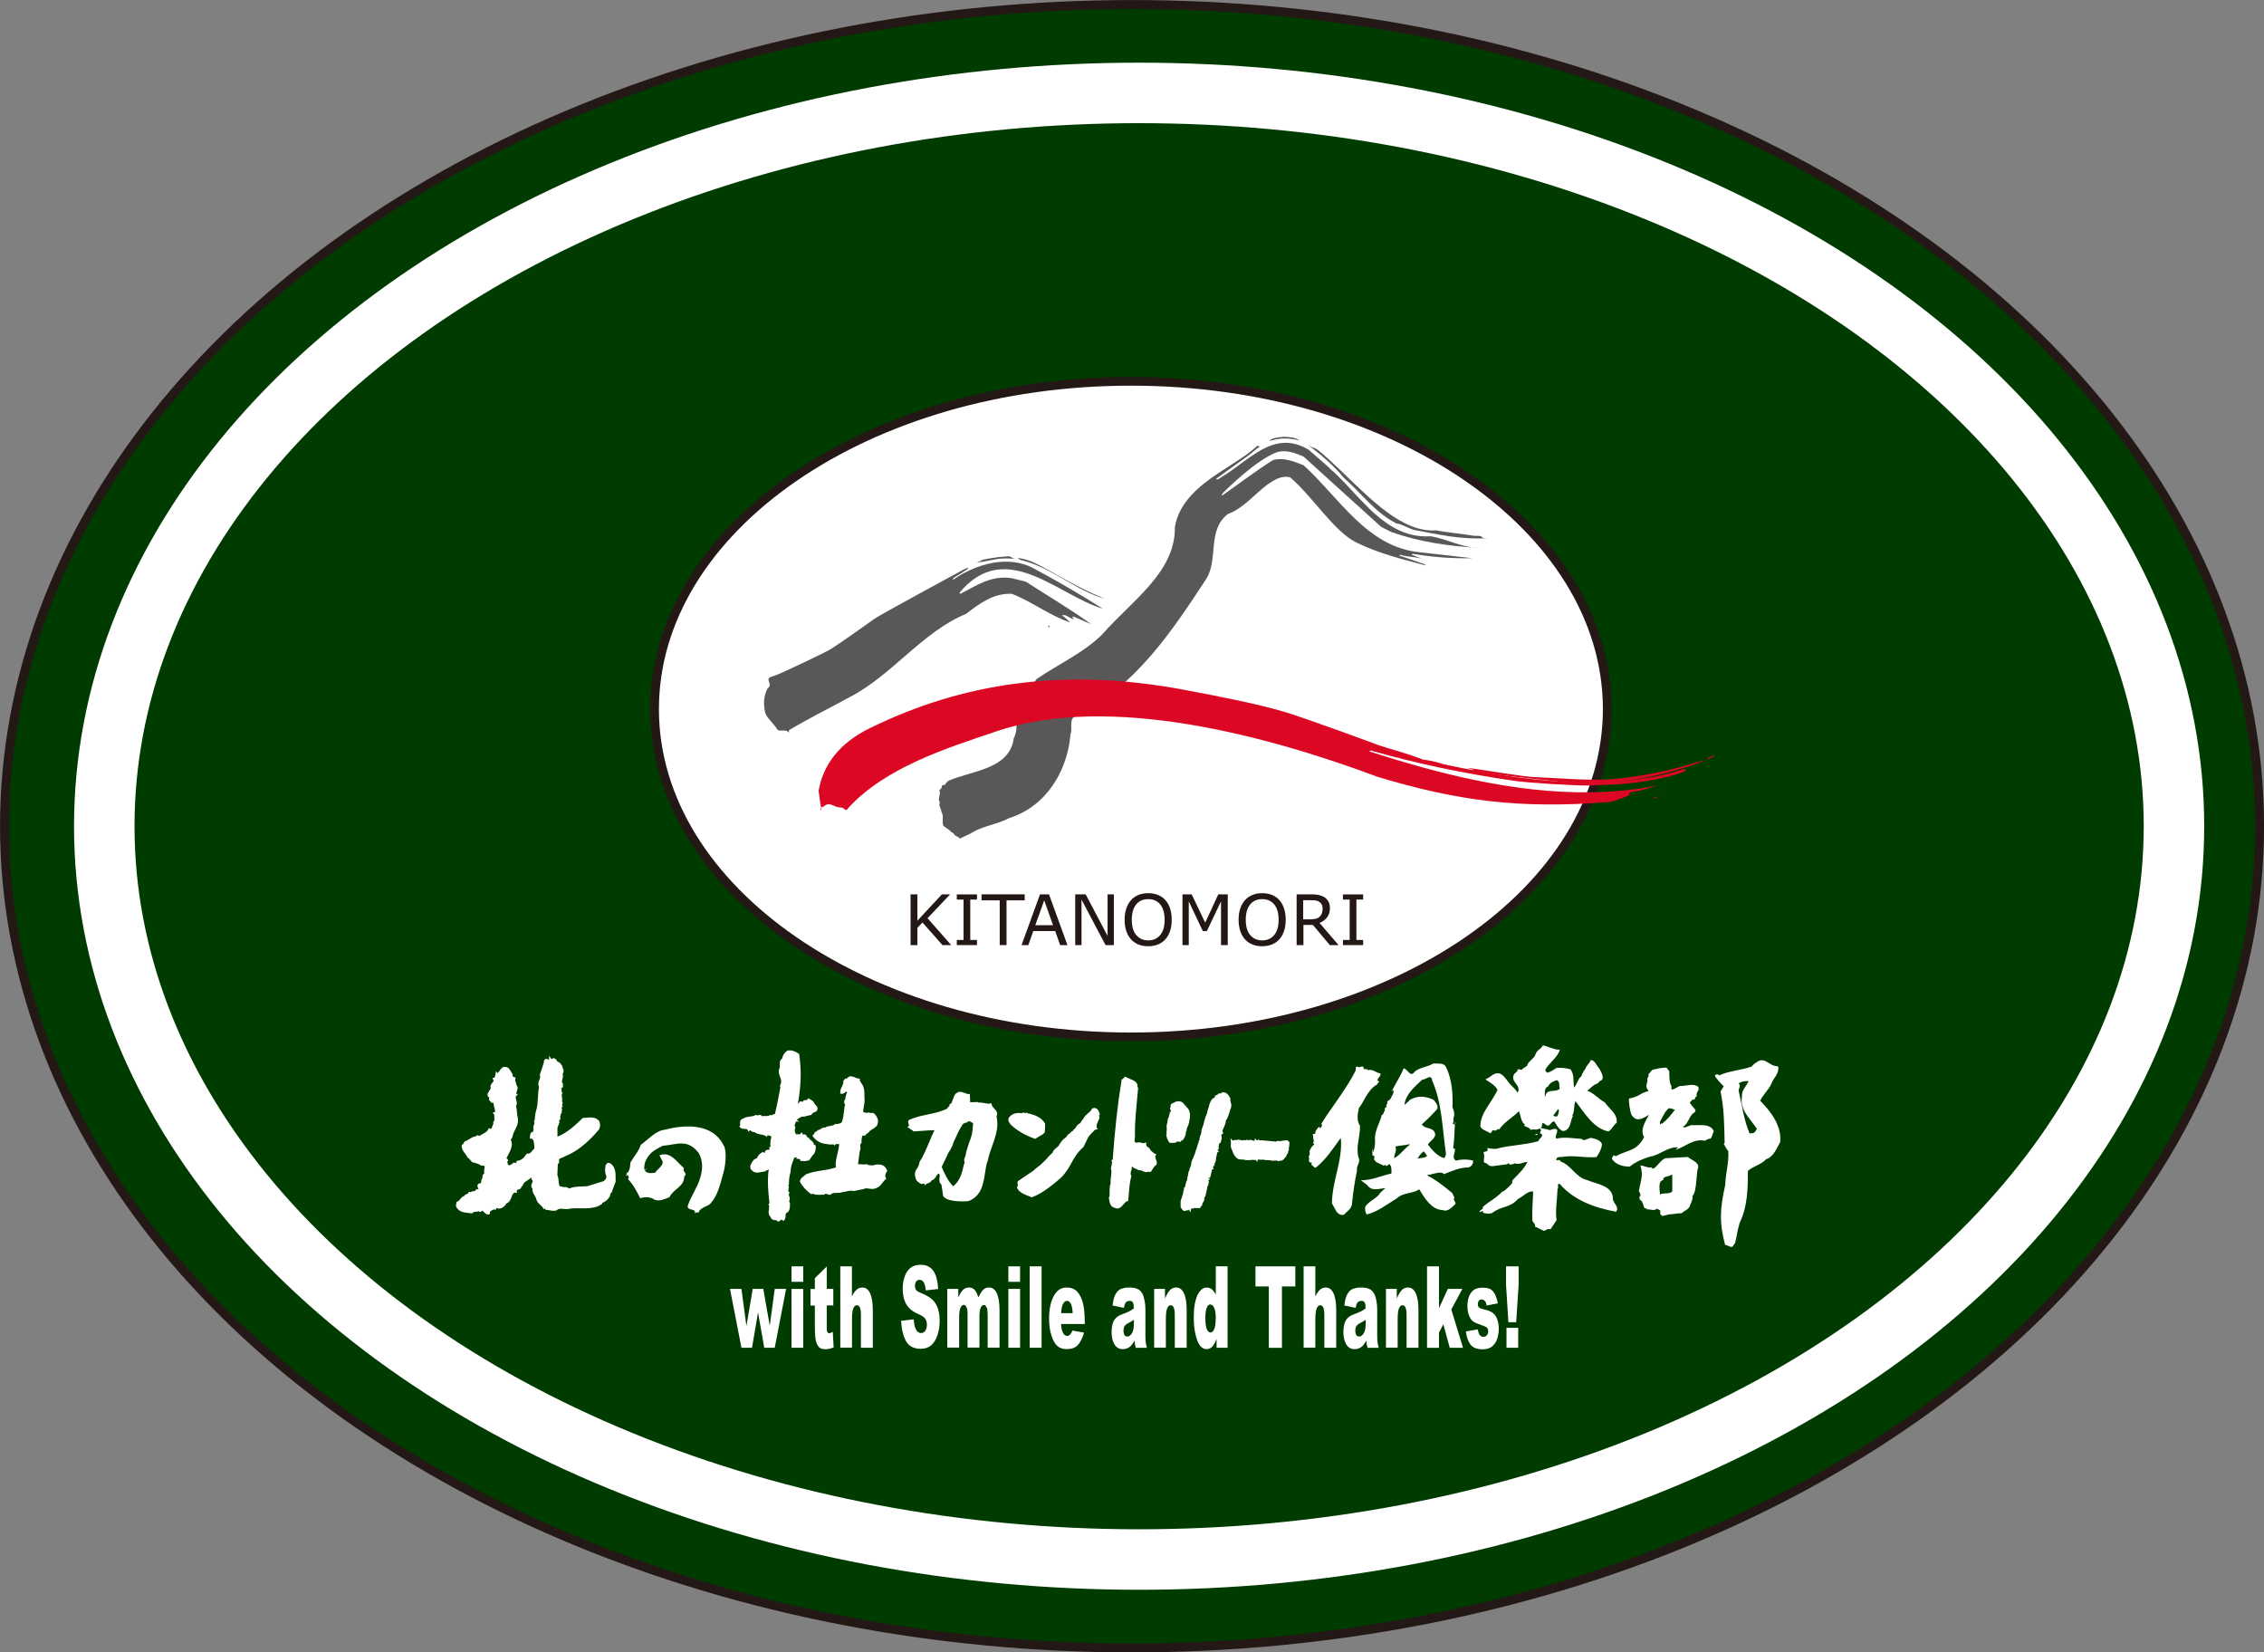 <?xml version="1.0" encoding="UTF-8"?>
<svg id="_レイヤー_2" data-name="レイヤー 2" xmlns="http://www.w3.org/2000/svg" viewBox="0 0 259.03 189.03">
  <rect x="0" y="0" width="259.03" height="189.03" fill="#808080" stroke="none"/>
  <defs>
    <style>
      .cls-1 {
        stroke: #fff;
        stroke-width: 6.92px;
      }

      .cls-1, .cls-2, .cls-3 {
        fill: #003b00;
      }

      .cls-4 {
        fill: #231815;
      }

      .cls-5, .cls-6 {
        fill: #fff;
      }

      .cls-6, .cls-2 {
        stroke: #231815;
      }

      .cls-7 {
        fill: #595757;
      }

      .cls-8 {
        fill: #dc0823;
      }

      .cls-2 {
        stroke-width: 1.03px;
      }
    </style>
  </defs>
  <g id="_レイヤー_1-2" data-name="レイヤー 1">
    <g>
      <ellipse class="cls-2" cx="129.52" cy="94.52" rx="129" ry="94"/>
      <ellipse class="cls-3" cx="129.1" cy="94.52" rx="115.11" ry="81.56"/>
      <ellipse class="cls-1" cx="130.33" cy="94.52" rx="118.4" ry="83.89"/>
      <path class="cls-6" d="M183.89,81.12c0,20.71-24.4,37.5-54.5,37.5s-54.5-16.79-54.5-37.5,24.4-37.5,54.5-37.5,54.5,16.79,54.5,37.5Z"/>
      <g>
        <g>
          <path class="cls-7" d="M146.73,49.97c.39,0,1.1.04,1.47.17.3.1.45.25.73.36-.26-.17-1.12-.3-1.63-.33-.57-.04-1.32.05-1.63.17-.18.03-.23.05-.39.09-.02-.23.95-.44,1.45-.44Z"/>
          <path class="cls-7" d="M152.06,53.52c2.43,2.04,4.58,5.31,7.54,6.91,1.21.65,2.54,1.02,4.09.92,1.97.32,3.48,1.31,5.61,1.32-3.56-.17-6.82-.67-10.08-1.79l-1.19-.6-8.89-8.05c-.91-.39-1.94-.81-3.04-.5-2.35.84-5.84,4.33-6.11,4.59-.27.25-.18.38-.18.38.11-.07.22-.15.33-.23,1.84-1.29,3.71-2.72,5.53-3.85,1.25-.31,2.41.19,3.47.6,4.05,3.66,7.28,9.41,13.33,9.96l6,.68c-2.77.05-4.8-.18-6.85-.5l-.11.1,1.3.5c-.81-.3-1.79-.21-2.6-.5-.06.06-.14.11-.11.2l.04-.09,2.93,1-.04.09c-2.68-.71-5.24-1.33-7.81-2.58-2.57-1.25-4.84-5.05-7.59-7.46-.98-.28-1.85.28-2.6.8-1.52,1.13-2.81,2.77-4.55,3.38-2.41,1.89-1.04,5.21-2.49,7.46-3.76,5.72-8.12,12.43-15.08,15.71-.61.49-.17,1.37-.43,1.99-.3,4-2.62,8.26-7.05,9.64-.82.44-1.74.67-2.63.96-.19.07-.39.13-.58.21-.25.1-.5.2-.73.32-.17.09-.34.19-.5.29l-1.19.56c-.15-.31-.52-.21-.66-.54-.06-.15-.33-.16-.39-.31-.04-.11-.8-.55-.84-.67-.15-.37.06-.97-.11-1.34-.07-.14-.21-.69-.28-.82-.14-.26.12-.37-.06-.62-.15-.2.2-.96.03-1.13-.05-.23.31-.28.26-.51-.07-.28.56-.13.43-.38l.33-.3c.34-.15.71-.28,1.1-.41.66-.21,1.36-.4,2.05-.62,2.07-.64,4.02-1.51,4.33-3.84.77-1.49-.24-2.91.87-4.28l.8-1.15.93-1.33c2.48-1.71,5.21-2.89,7.48-5.07,3.38-3.88,8.43-7.13,8.35-12.33.45-2.73,2.65-4.63,5.03-6.2,1.46-.96,3.21-1.99,4.4-3.08.21-.03.14.11.34.04-.52.34-.97.79-1.48,1.15-1.17.83-3.27,2.36-3.51,2.53-.15.11,0,.11.13.1.08,0,.44-.26.44-.26,3.14-1.86,5.95-5.53,9.96-3.12l2.39,2.09Z"/>
          <path class="cls-7" d="M150.8,51.49c3.29,2.66,6.92,7.23,10.71,8.71.93.37,1.87.54,2.81.47.82.19,3.51.47,4.34.63,1.52-.03.32.26,1.52.27-3.18.16-5.43-.4-8.31-.93-.57-.1-1.51-.72-2.1-.76-2.39-1.18-4.06-3.51-6.07-5.27-.97-1.21-2.57-2.62-3.98-3.65.35.23.75.26,1.08.53Z"/>
          <path class="cls-7" d="M112.55,64.01c.29-.06,1.38-.25,1.68-.28.22-.02.96-.08,1.18-.09.24,0,.47.27.7.28-.09.01-.89-.05-1-.04-.3.03-.45,0-.81.04-.21.02-.63.12-.85.15-.26.03-1.5.29-1.73.31.14-.04.68-.34.83-.37Z"/>
          <path class="cls-7" d="M116.42,63.82c.1,0,.8.15,1.01.21,1.88.56,4.83,2.79,9.05,4.5-3.22-.91-5.79-3.29-8.98-4.27-.03,0-.07-.02-.1-.03-.22-.07-.45-.12-.68-.18.05,0-.36-.24-.29-.24Z"/>
          <rect class="cls-7" x="112.37" y="64.1" width=".16" height=".15"/>
          <path class="cls-7" d="M126.14,69.62c-4.99-1.48-10.76-7.79-15.94-2.29l-.43.5.11.1c1.81-.9,3.47-2.15,5.86-1.79l1.63.4c2.49,1.63,5.05,3.1,7.48,4.87l-2.06-.89-.11.1.22.2c-.53.01-.91-.64-1.41-.4.37.16.65.54.98.79-2.39-.77-4.39-2.4-6.72-3.28-2.11-.08-3.66,1.11-5.21,2.29-5.04,2.09-8.49,7.04-13.34,9.54-2.31,1.26-4.67,2.42-6.94,3.78v.3c-.11-.23-.34-.27-.58-.27-.31,0-.65.07-.77-.16-.05-.09-.14-.21-.24-.34-.32-.4-.82-.93-.98-1.21-.23-.38-.32-1.26-.26-1.81.06-.56.29-1.22.45-1.35.16-.13.24-.26.14-.6-.1-.33-.27-.56.4-.73.66-.16,5.7-2.6,6.4-2.98.7-.38,4.53-3.09,5.2-3.58.68-.49,9.35-5.17,10.09-5.58.73-.41.8-.26.55-.1-.43.29-1.08.71-1.33.84-.4.21-.31.37-.31.37.08-.06.17-.12.25-.17,2.46-1.63,5.98-2.68,8.86-1.22,2.72,1.45,5.4,3.01,8.03,4.67Z"/>
        </g>
        <path d="M120.13,71.71c-.24.08-.13-.11-.3-.2l.3.2Z"/>
        <g>
          <path class="cls-8" d="M146.88,81.41c2.68.8,10.97,3.88,10.97,3.88,1.65.54,3.36.95,4.96,1.61.36.02,1.57.24,2.32.52,5.18,1.12,10.97,2.05,16.5,2.1,3.43-.02,7.27-.33,10.82-1.47.2-.06.41-.13.6-.2-.69.23.03.19-.2.33-.07.04-.17.09-.29.14-.47.2-1.25.43-1.62.52-3.41.78-5.28.9-9.02,1.02-1.55.05-7.63-.34-8.77-.55-5.62-.81-11.08-1.96-16.35-3.46l-.13.11c7.69,2.47,16.38,4.77,25.16,4.68,2.45-.03,4.9-.24,7.34-.69.49-.09.99-.19,1.48-.3-.63.11-1.23.29-1.83.46-.72.21-1.44.42-2.21.51l-.27.23c.19.35.35-.17.64.01-.9.12-2.03.83-2.93.9-10.33.8-17.37-.16-26.43-2.89-12.12-4.53-30.63-9.71-43.78-5.15-5.69,1.92-12.58,4.11-16.81,8.74,0,0-.07.14-.17.2-.1.05-.19-.06-.38-.2-.19-.13-.59-.06-.86-.19-.27-.13-.71-.35-1.03-.23-.13.05-.34.19-.39.25-.05.06-.12,0-.24.07-.22.13.12.49.06.45-.06-.04-.36-2.35-.36-2.35.49-2.86,2.3-5.46,5.95-7.2,10.43-5.11,22.01-6.91,35.64-4.39,4.7.87,8.93,1.74,11.62,2.54Z"/>
          <polygon class="cls-8" points="195.9 86.6 196.09 86.61 196.1 86.44 195.91 86.43 195.9 86.6"/>
          <polygon class="cls-8" points="195.64 86.72 195.83 86.72 195.84 86.55 195.65 86.54 195.64 86.72"/>
          <polygon class="cls-8" points="195.38 86.83 195.57 86.83 195.58 86.66 195.39 86.65 195.38 86.83"/>
          <path class="cls-8" d="M168.6,88.1c.36.04-1.11-.32-.51-.24,1.74.23,6.17.99,7.47,1.04,2.79.11,6.14.42,8.58.25,3.59-.25,7.17-1.06,10.18-2,.56-.16.48-.04.92-.2-4.21,1.61-8.85,2.65-13.64,2.67-.49,0-.98,0-1.47-.03-.83-.04-7.53-.81-8.37-.91-1.52-.25-4.49-.56-3.16-.57Z"/>
          <polygon class="cls-8" points="189.01 91.3 189.92 91.08 189.39 91.3 189.01 91.3"/>
        </g>
      </g>
      <g>
        <path class="cls-4" d="M108.83,108.12h-1l-2.29-2.59-.58.62v1.97h-.78v-5.81h.78v3.02l2.81-3.02h.94l-2.59,2.73,2.71,3.08Z"/>
        <path class="cls-4" d="M111.78,108.12h-2.31v-.59h.77v-4.62h-.77v-.59h2.31v.59h-.77v4.62h.77v.59Z"/>
        <path class="cls-4" d="M117.24,103h-2.08v5.12h-.78v-5.12h-2.08v-.69h4.94v.69Z"/>
        <path class="cls-4" d="M122.12,108.12h-.83l-.56-1.61h-2.51l-.56,1.61h-.78l2.11-5.81h1.03l2.11,5.81ZM120.48,105.84l-1.01-2.84-1.02,2.84h2.03Z"/>
        <path class="cls-4" d="M127.44,108.12h-.95l-2.75-5.2v5.2h-.72v-5.81h1.19l2.51,4.75v-4.75h.72v5.81Z"/>
        <path class="cls-4" d="M133.33,102.97c.24.26.42.58.54.96.13.38.19.81.19,1.29s-.06.91-.19,1.29c-.13.38-.31.7-.54.95-.24.26-.52.46-.85.59-.33.13-.7.2-1.12.2s-.78-.07-1.11-.2c-.33-.14-.62-.33-.85-.59-.23-.26-.41-.57-.54-.95s-.19-.8-.19-1.29.06-.9.19-1.28c.12-.38.31-.7.55-.97.23-.26.51-.45.85-.59.34-.14.71-.2,1.11-.2s.79.07,1.12.2c.33.14.61.33.84.58ZM133.25,105.22c0-.75-.17-1.34-.5-1.75-.34-.41-.8-.61-1.38-.61s-1.05.21-1.38.61c-.33.41-.5.99-.5,1.75s.17,1.35.51,1.75c.34.4.8.61,1.37.61s1.03-.2,1.37-.61c.34-.4.51-.99.51-1.75Z"/>
        <path class="cls-4" d="M140.48,108.12h-.78v-5.01l-1.62,3.41h-.46l-1.61-3.41v5.01h-.72v-5.81h1.05l1.55,3.24,1.5-3.24h1.08v5.81Z"/>
        <path class="cls-4" d="M146.37,102.97c.24.26.42.58.54.96.13.38.19.81.19,1.29s-.06.91-.19,1.29c-.13.38-.31.7-.54.95-.24.26-.52.46-.85.59-.33.13-.7.2-1.12.2s-.78-.07-1.11-.2c-.33-.14-.62-.33-.85-.59-.23-.26-.41-.57-.54-.95-.12-.37-.19-.8-.19-1.29s.06-.9.19-1.28c.12-.38.31-.7.55-.97.23-.26.51-.45.85-.59.34-.14.71-.2,1.11-.2s.79.07,1.12.2c.33.14.61.33.84.58ZM146.29,105.22c0-.75-.17-1.34-.5-1.75-.34-.41-.8-.61-1.38-.61s-1.05.21-1.38.61c-.33.41-.5.99-.5,1.75s.17,1.35.51,1.75c.34.4.8.61,1.37.61s1.03-.2,1.37-.61c.34-.4.51-.99.51-1.75Z"/>
        <path class="cls-4" d="M153.15,108.12h-1l-1.94-2.31h-1.08v2.31h-.78v-5.81h1.63c.35,0,.64.02.88.07s.45.13.63.24c.21.13.38.3.49.5.12.2.18.46.18.77,0,.42-.11.77-.32,1.05-.21.28-.5.5-.87.64l2.18,2.54ZM151.33,103.95c0-.17-.03-.31-.09-.44-.06-.13-.16-.24-.29-.33-.11-.08-.24-.13-.4-.16-.15-.03-.33-.04-.54-.04h-.91v2.19h.78c.24,0,.46-.02.64-.06.18-.04.34-.12.46-.24.12-.11.2-.23.26-.38.05-.14.08-.32.08-.54Z"/>
        <path class="cls-4" d="M155.96,108.12h-2.31v-.59h.77v-4.62h-.77v-.59h2.31v.59h-.77v4.62h.77v.59Z"/>
      </g>
      <g>
        <path class="cls-5" d="M82.83,131.07c.37.8.15,2.48-.13,3.33-.24.91-.64,2.44-1.27,3.09-.28.53-.93.47-1.41,1-.14.46-.17.03-.54.32.29-.61-.99-.26-.78-.9.35-1.07,1.1-2.07,1.41-3.17.28-.95.36-1.84-.16-2.83-1.3-1.66-2.42-.98-4.14-.83-.89.46-1.47.75-1.91,1.66-.16.29-.22.72-.18,1.05.1.06.22-.1.32-.19,0-.06-.08.17-.18.25l-.06-.06-.04.06c.22.46.81.36,1.22.29.24-.42.83-.69.85-1.22l-.38-.76c1.3-.48,1.95.76,2.8,1.47-.22.46.49.57.04.95-.02,1.22-1.24,1.41-1.7,2.38-.69.27-1.36.61-1.99.11-.57-.17-.81-.13-1.36,0-.36-.74-.79-1.56-1.38-2.17-.04-.1.22-.21,0-.32-.02-.04.02-.06.04-.08l-.08-.11c-.06.04-.08.13-.16.11l-.04-.06c.16-.08.1-.34.04-.44l.1.19c.33-.25.33-.84.37-1.2.41-.72.93-1.24,1.18-2.02.79-.57,1.75-1.64,2.71-1.72,2.31-.61,5.55-.8,6.79,1.83Z"/>
        <g>
          <path class="cls-5" d="M69.64,132.98c-.16.04-.27.19-.34.31v.02s-.02.03-.02.03c-.02.16-.05.34-.05.52,0,.2.03.42.11.62.03.06.04.11.04.16,0,.16-.11.31-.33.49-.06.02-1.86.57-1.86.57.03,0-.58.03-.58.03-.49.01-1,.03-1.5.24-.18-.18-.42-.18-.62-.17,0,0-.07,0-.14,0v-.06h-.26c-.15-.19-.17-.41-.18-.66-.01-.21-.04-.43-.14-.62,0-.04.04-1.15.05-1.3.12-.06.15-.18.15-.28,0-.05,0-.1-.01-.14,0,0,0-.12,0-.13.12-.1.22-.13.34-.17.1-.03.22-.07.35-.17,1.29-.49,2.6-1.52,3.9-3.08h.01s0-.03,0-.03c.07-.15.1-.3.1-.45s-.04-.31-.1-.45c-.37-.51-1.07-.44-1.53-.39l-.34.02-.04.03c-.76.74-1.8,1.72-2.87,2.11v-1.01s.1-.27.1-.27c.06-.13.12-.27.12-.43,0-.05-.02-.1-.03-.15.06-.05.14-.11.14-.11v-.27s-.04,0-.05,0c0,0,0,0,0,0l.1-.22s-.02-.03-.04-.06c0-.01.02-.03.02-.03.06-.06.14-.15.14-.28,0-.02-.01-.05-.02-.08.02-.05.05-.1.05-.14,0-.07-.02-.13-.03-.18-.01-.05-.02-.08-.02-.1,0-.03.01-.05.04-.07l.09-.08-.07-.1s-.02-.03-.02-.04c0-.01,0-.03.02-.06.02-.04.05-.11.05-.18,0-.06-.03-.13-.08-.2.02-.07.04-.13.04-.2,0-.09-.02-.18-.03-.26-.01-.07-.03-.14-.03-.21,0-.06.01-.12.04-.18l.05-.09-.07-.07s-.03-.05-.03-.09c0-.02,0-.05,0-.09,0-.03,0-.06,0-.09,0-.06-.01-.13-.05-.18.03-.02.23-.18.23-.18l-.06-.11-.1-.09s-.03-.03-.05-.04c.07.02.25.09.25.09l-.14-.29c-.02-.05-.04-.11-.04-.17,0-.09.02-.19.05-.29.03-.11.06-.23.06-.36,0-.07-.03-.14-.05-.21.08-.09.12-.2.12-.3,0-.14-.05-.28-.1-.39l-.07-.23-.02-.05-.06-.08c-.1-.14-.24-.33-.46-.35-.06-.15-.19-.33-.37-.4l-.07-.03-.1.07s-.1.07-.13.07c0,0-.28-.38-.28-.38v.43s0,0,0,0c-.09,0-.14,0-.18-.05l-.04-.04h-.05c-.1,0-.18.04-.24.1-.08.1-.1.23-.1.32,0,.02,0,.03,0,.05-.02.06-.19.59-.19.59l-.26.75v.06c.04.06.04.11.04.16,0,.12-.04.24-.09.36-.05.14-.12.31-.12.49,0,.11.03.23.08.35-.07.32-.1.71-.12,1.13-.03.54-.06,1.1-.2,1.53-.1.29-.12.53-.15.84l-.03.28c-.04.06-.07.12-.07.19,0,.05.03.1.06.14-.01.04-.07.21-.07.21l-.1.34.06.04s0,0,.01.01c0,.03-.02.06-.02.06l-.02.17c0,.05-.02.12-.02.18-.37,0-.37.48-.37.63v.15h.14c.08-.02.11.01.18.11,0,0,.05.05.09.1,0,.07.04.26.04.26.03.16.05.32.05.52,0,.04,0,.09,0,.14-.06.07-.22.24-.22.24-.19.24-.31.37-.54.34h-.09s-.05.06-.05.06c-.3.47-.62.71-1.02.77h-.11s-.01.14-.01.14c0,0,0,.08-.01.1-.02,0-.07-.01-.07-.01-.09-.02-.21-.05-.32.02-.04.03-.08.08-.1.14-.13,0-.22.07-.29.13-.01.01-.02,0-.03.02-.03-.02-.14-.1-.14-.1,0,0-.01,0-.02,0-.01-.06-.03-.16-.03-.16-.03-.08-.04-.13-.04-.16,0-.03.01-.05.03-.07l.05-.04v-.06c0-.15-.12-.21-.17-.24,0,0,0,0-.01,0,.05-.09.15-.3.15-.3.23-.43.47-.88.47-1.33,0-.17-.04-.34-.12-.5.05-.08.18-.26.18-.26v-.03c.04-.31.18-.59.32-.87.17-.33.33-.66.33-1.05,0-.1-.01-.2-.03-.31-.07-.23-.08-.46-.1-.69-.02-.22-.04-.43-.1-.63.06-.11.09-.22.09-.32,0-.14-.04-.27-.07-.39-.03-.11-.06-.2-.06-.28,0-.08.03-.15.11-.22l.13-.11s-.2-.14-.2-.14c0,0,.04-.09.04-.09.03-.06.08-.14.08-.23,0-.02-.02-.04-.02-.05.06-.07.09-.13.09-.2,0-.12-.07-.25-.11-.34-.04-.07-.08-.16-.08-.21,0,0,0-.01,0-.02v-.06s-.02-.05-.02-.05c-.05-.07-.08-.18-.08-.28,0-.05,0-.09.02-.13l.04-.15-.15-.03c-.07-.01-.12-.04-.16-.09-.02-.03-.04-.08-.04-.12,0-.02,0-.05,0-.07v-.05s-.03-.06-.03-.06l-.16-.26c-.14-.25-.31-.53-.63-.53-.34-.06-.53.22-.68.45-.07.11-.14.2-.21.25,0,0-.2-.2-.2-.2l-.05.31c-.02.16-.06.41-.17.43l-.19.03.09.17c.04.07.05.11.05.15,0,.06-.04.11-.11.18-.09.09-.21.22-.25.44v.04s.01.04.01.04c.01.03.02.07.02.1,0,.11-.07.21-.17.36-.1.14-.19.27-.19.43,0,.03,0,.05,0,.08.02.1.1.19.21.27-.02.04-.05.08-.05.15,0,.05.02.11.08.18l.07.08s.02-.01.03-.02c.03.12.08.19.19.19h.08l.04-.07s0,0,0,0c.03.1.05.21.07.33.02.15.04.29.1.41,0,.04.02.18.02.18.01.07.02.12.02.15,0,.05-.02.06-.07.07l-.21.05.14.17c.05.06.06.14.06.23,0,.04,0,.09,0,.14v.32s-.04.08-.04.08c-.03.05-.1.13-.1.23,0,.03.03.06.04.09-.06.09-.1.19-.13.29-.04.12-.09.26-.15.29-.04.02-.1,0-.14-.02l-.13-.05-.05.14c-.08.22-.35.37-.62.52l-.31.17-.02.05s-.01.02-.02.03c-.02,0-.06-.03-.06-.03-.07-.04-.17-.09-.27-.05-.05.02-.09.06-.11.11-.25,0-.5.16-.75.31-.16.1-.33.21-.48.25h-.04s-.06.1-.06.1l-.02.03s-.09.08-.09.16c0,0,0,.02,0,.03,0,0,0,0-.03.02l-.15.06v.07s0,.08,0,.12c0,.32.18.56.36.8.1.14.21.28.28.44l.02.06.06.02c.1.03.16.12.24.22.1.14.23.32.49.32.04.01.15.05.15.05.23.07.43.14.55.24l.03.03s.33.03.39.04c.03.01.04.04.04.11,0,.02,0,.05,0,.08,0,0,0,.04,0,.05-.03.11-.06.24-.06.37,0,.08.02.17.04.25-.04.02-.08.05-.11.08-.1.11-.12.26-.12.39,0,.04,0,.06,0,.09-.11.13-.13.27-.14.38,0,.07-.01.13-.03.17h0c-.13.02-.3.06-.37.18-.02.04-.03.08-.03.12,0,.08.03.16.06.22.03.07.06.13.06.18,0,.01,0,.02,0,.04-.01,0-.27-.07-.27-.07v.1c-.08.13-.16.14-.3.16-.1.01-.22.03-.32.12-.05-.02-.1-.04-.17-.03l-.09.02v.09c-.02.06-.04.08-.17.12-.11.04-.25.1-.33.25-.19.02-.32.19-.42.32-.06.08-.12.17-.18.2l-.04.02-.02.05s-.03.04-.06.04l-.13-.02-.08.5v.03c.28.66.91.73,1.41.78l.4.05.11-.05c.06-.03.1-.07.13-.11.13-.01.48-.05.48-.05,0,0,.05-.04.05-.04.01,0,.04.02.04.02.05.03.13.09.22.06.07-.02.11-.08.14-.14.06,0,.12.04.24.17.11.12.25.27.45.27h.13v-.08s.09.04.09.04v-.27s.09-.07.09-.07c.16-.12.27-.21.47-.19l.16.02s-.01-.15-.02-.16c.02,0,.03-.01.03-.01.03,0,.06-.02.09-.03,0,0,.04.06.04.06h.06c.27.04.66-.04.97-.57.37-.15.49-.48.59-.75.11-.32.18-.49.47-.49h.17l-.04-.17s-.01-.06-.01-.08c0-.02,0-.04,0-.04.02-.03.1-.05.16-.06.11-.02.25-.06.32-.17.03-.05.04-.1.04-.16.14-.05.19-.15.22-.3.14-.22.34-.34.55-.47.15-.09.29-.19.42-.31,0,.04-.03.07-.03.11,0,.08.03.17.11.25.02.04.03.07.03.1,0,.06-.03.12-.07.21-.04.09-.09.2-.09.32,0,.09.04.2.14.3,0,.04-.01.07-.01.11,0,.27.13.48.25.68,0,0,.18.34.18.34.04.34.26.55.46.73.13.12.25.23.33.37l.09.15s.1-.1.11-.11c.01.03.08.16.08.16h.07s.36.05.36.05c.23.05.46.1.8.03h.03s.02-.03.02-.03c.26-.21.51-.18.8-.15.22.02.46.05.72-.03.32-.05.72-.05,1.15-.04.84.01,1.8.03,2.49-.48l.05-.04v-.1c.38-.14.66-.38.89-.78l.03-.05-.02-.06s0-.03,0-.04c0-.06.04-.11.11-.2.07-.08.15-.18.15-.29,0-.01,0-.02,0-.03.02-.06.16-.41.16-.41l.21-.55v-.04s0-.36,0-.36c0-.07,0-.14,0-.22,0-.5-.05-1.01-.51-1.43-.16-.1-.28-.13-.4-.11ZM58.19,133.26v.03s0-.03,0-.05c0,0,0,0,0,.01Z"/>
          <path class="cls-5" d="M91.57,132.65s0,.15,0,.15l.14.02h.2c.2.02.43.03.55-.12,0,0,0,0,0-.01.02.07.05.14.05.14l.47-.67c.32-.22.36-.76.36-.98v-.05c-.07-.16-.16-.2-.24-.2v-.14l-.02-.03c-.11-.17-.23-.28-.4-.38-.07-.14-.17-.22-.26-.27-.1-.06-.14-.09-.15-.18v-.06s-.05-.03-.05-.03c-.09-.07-.2-.07-.29-.07,0,0-.1-.01-.11-.01,0,0-.09-.25-.09-.25l-.15.19c-.06.08-.1.08-.22.06-.07-.01-.17-.02-.27.02-.1-.14-.15-.29-.15-.44,0-.12.02-.25.05-.35l.02-.08-.06-.05s-.04-.05-.04-.08c0-.04.02-.1.06-.19.03-.08.07-.18.08-.28h.39s-.18-.12-.28-.19c.17-.17.36-.28.6-.38.21.03.41-.03.6-.09l.49-.11.04-.08c.03-.11.12-.15.26-.2.16-.06.38-.14.38-.44,0-.05,0-.1-.02-.16v-.06s-.08-.04-.08-.04l-.03-.05s-.06-.1-.14-.14c-.15-.34-.32-.5-.69-.67l-.13-.06-.05.13c-.03.07-.07.08-.2.08-.09,0-.21,0-.29.09,0,0-.02.05-.03.1-.02,0-.04,0-.04,0-.1-.03-.24-.07-.35.01-.05.04-.08.1-.09.17,0,0,0,0,0,0-.05.04-.08.05-.1.06.21-1.21.32-2.29.32-3.34,0-.77-.06-1.53-.17-2.31v-.05s-.05-.03-.05-.03c-.3-.24-.8-.45-1.26-.37h-.02s-.02.02-.02.02c-.36.21-.55.58-.59.87-.23.19-.28.36-.28.53,0,.06,0,.11.01.17,0,.06,0,.11,0,.17,0,.08,0,.16-.04.25-.06.13-.09.26-.09.38,0,.22.08.44.15.63.07.19.13.36.13.53,0,.1-.02.19-.07.29v.03s-.03.04-.03.04l-.05.21s.03.03.06.06c-.02.1-.11.6-.11.6-.16.88-.31,1.64-.53,2.52,0,0,0,0,0,.02-.05-.03-.12-.06-.2-.02-.05.02-.08.07-.1.11,0,0-.02,0-.02,0h-.07s0,0,0,0l-.07-.05-.09.03c-.19.12-.37.11-.57.1-.12,0-.25,0-.38.02-.01-.04-.03-.08-.07-.11-.1-.07-.22-.04-.32,0-.04.01-.12.04-.14.03l-.08-.08-.1.04c-.21.12-.43.14-.66.17-.28.04-.57.08-.84.27-.3.1-.27.37-.26.54,0,.09.02.19-.02.23l-.07.08.07.09c.14.18.36.19.54.2.21,0,.31.02.35.14l.07.18.14-.13c.06-.05.07-.06.2.05.07.06.2.16.34.11.26.2.53.25.78.29.2.03.38.06.52.17l.13.11.07-.15c.03-.06.04-.07.19-.01.06.03.15.05.23.06,0,.04.01.07.03.11-.08.3-.12.52-.12.77,0,.1.02.22.03.35-.01,0-.19.04-.19.04l.07.16s.03.07.04.09c-.03.01-.1.02-.15.03-.13.01-.29.03-.37.15-.03.04-.04.09-.04.15,0,0,0,.01,0,.02-.03.04-.08.07-.1.07,0,0-.06-.14-.06-.14l-.13.04c-.3.14-.54.42-.65.71-.22,0-.37.2-.46.33l-.08.11c-.26.39-.26.72-.02.93.35.36.78.26,1.13.18l.42-.07.05-.06s.04-.04.12-.06c.06-.01.15-.04.22-.11-.07.4-.1.84-.1,1.32,0,.81.08,1.7.17,2.57-.02.02-.11.11-.11.11l.04.08c.03.06.04.13.04.21,0,.09-.01.18-.03.28-.01.1-.03.22-.03.33,0,.19.06.4.23.57.11.31.36.33.53.35.13.01.21.02.25.09l.07.1.13-.08.1-.06c.05-.03.12-.08.17-.15.03.06.07.14.18.15h.07s.05-.04.05-.04c.15-.17.15-.36.16-.52,0-.16.01-.25.1-.32.38-.14.4-.64.4-.97v-.09s0-.03,0-.04c0-.09-.06-.18-.11-.24,0,0,0-.01-.01-.02.01,0,.04-.02.04-.02l.03-.06c.02-.07.03-.13.03-.18,0-.12-.04-.22-.07-.3-.02-.07-.04-.12-.04-.18,0-.04.01-.09.04-.14l.05-.1-.09-.07s-.07-.07-.07-.11c0-.04.01-.08.03-.15l.06-.4s-.1-.03-.11-.03c0,0,0-.01,0-.03,0,0,0-.01,0-.02,0-.01.01-.02.01-.02l.09-.03v-.1s0-.07,0-.11c0-.39.07-.87.2-1.32v-.02s0-.05,0-.06c0-.43.15-.82.3-1.19,0,0,.06-.16.11-.31.04-.01.1-.03.1-.03.13-.04.18-.03.22-.02-.03.05-.11.17-.11.17h.31c.06.04.12.08.12.08,0,0,.06.03.06.03Z"/>
          <path class="cls-5" d="M100.06,133.29c-.32.03-.61.06-.86-.08l-.04-.03h-.05c-.19.05-.35.04-.53.02-.12-.01-.26-.02-.41-.02.02-.16.06-.47.06-.47.05-.44.1-.9.22-1.3v-.03s0-.04,0-.04c-.01-.08-.03-.17-.03-.25,0-.11.03-.23.12-.33l.04-.04v-.06c0-.06-.01-.13-.01-.19,0-.19.03-.39.12-.57.03,0,.07,0,.07,0,.08.02.18.05.26-.02.05-.04.07-.09.08-.15.2-.08.35-.25.46-.39,0,0,0,0,.01-.02.29-.15.59-.34.76-.55l.07-.09s-.02-.02-.04-.04c.03-.04.07-.1.07-.1v-.03c.02-.07.03-.14.03-.21,0-.36-.21-.71-.45-.92-.13-.09-.26-.07-.36-.06-.07.01-.12.02-.13,0l-.06-.07-.08.03c-.16.05-.4.03-.64-.09.02-.13.08-.53.08-.53.05-.28.1-.54.1-.82,0-.09,0-.18-.02-.27,0,.01,0-.29,0-.29,0-.39,0-.78-.22-1.17,0,0-.12-.18-.12-.18-.1-.14-.19-.27-.19-.41v-.14h-.14c-.11.01-.22-.04-.33-.09-.12-.06-.23-.11-.37-.11-.25-.17-.48.04-.62.17,0,0-.05.04-.1.08-.03-.03-.07-.07-.07-.07l-.25.29v.06c.02.22-.08.41-.17.61-.11.22-.21.44-.18.7v.1s.11.01.11.01c.21.03.43-.12.61-.29,0,.04.03.08.05.12-.01.04-.04.1-.04.1-.07.2-.14.4-.16.68-.09.1-.13.2-.13.3,0,.11.04.22.08.3.03.06.04.11.05.16-.03-.01-.07-.02-.07-.02l-.06.52c-.05.48-.11.9-.25,1.34-.02.03-.04.06-.04.06-.09.12-.32.15-.48.18l-.12.02s0,0,0,.01c-.04-.01-.08-.03-.08-.03l-.08-.03-.02.07c-.12.13-.3.15-.5.18-.19.02-.41.06-.6.19-.21-.03-.36.06-.47.14-.09.06-.17.12-.26.12h-.06l-.04.05c-.06.07-.13.11-.2.14-.1.05-.22.12-.24.29-.04.04-.2.2-.2.2l.07.09c.35.49.88.79,1.49.85,0,0,.23.03.23.03.2.04.42.06.61,0,.02.02.15.15.15.15l.09-.12c.05-.06.1-.07.24-.05.06,0,.13,0,.19,0-.02.35-.1.72-.19,1.09-.1.42-.21.85-.21,1.27,0,.11.02.21.03.31-.52.17-1.06.27-1.59.35-.6.09-1.22.19-1.79.42h-.02s-.03.03-.03.03l-.24.2c-.19.14-.39.29-.45.57v.05s.01.04.01.04c.26.49.7.98,1.23,1.37l.06.04s.12-.05.16-.06c.29.14.62.13.91.12h.41s.05-.05.05-.05c.09-.1.14-.08.29-.02.11.04.24.1.38.06h.04s.03-.05.03-.05c.11-.15.34-.15.61-.15.2,0,.43,0,.64-.08l.44-.08c.31-.07.59-.14.85-.06h.04s.05,0,.05,0l.56-.12.48-.09h.01c.21-.13.42-.1.67-.06.27.04.58.09.9-.11.27-.09.46-.34.64-.58.11-.14.21-.28.34-.38l.09-.07-.06-.1c-.14-.23-.03-.46.1-.7l.06-.1-.02-.06c-.31-.75-.88-.69-1.38-.64Z"/>
          <path class="cls-5" d="M132.17,132.37c0-.06.01-.12.05-.18l.09-.14-.17-.06c-.1-.04-.52-.39-.56-.49v-.03c-.09-.15-.19-.22-.28-.27-.1-.06-.16-.1-.16-.33v-.19s-.18.07-.18.07c-.15.06-.26.02-.38-.02-.13-.04-.3-.08-.51,0-.2-.04-.26-.09-.26-.2,0-.04,0-.08.01-.14,0-.06.02-.14.02-.21,0-.03-.01-.06-.01-.09h.03v-.14c0-.14-.01-.28-.01-.43,0-1.18.13-2.56.25-3.79l.12-1.3-.04-.04s-.02-.02-.04-.04c0-.03.01-.07.01-.1,0-.47-.44-.65-.84-.81l-.58-.27-.09.07-.08.08s-.08.08-.11.13c-.02,0-.04,0-.07.02l-.06.03v.07c-.45,2.76-.78,5.81-1.01,9.05-.04.04-.15.15-.15.15l.04.08c.02.05.03.1.03.16,0,.1-.03.2-.06.32l-.07.32v.02c.05.12.06.24.06.37,0,.18-.02.37-.05.56-.02.2-.05.39-.05.59,0,.07,0,.14.01.2-.1.26-.12.55-.12.84,0,.09,0,.18,0,.27,0,0,0,.3,0,.37-.02.02-.09.09-.09.09l.03.19c.05.36.12.89.62,1.02.49.24.79-.1,1.02-.38.14-.17.28-.33.46-.38l.09-.02.08-.91c.05-.66.1-1.28.27-1.88l.02-.06-.03-.05c-.04-.07-.06-.15-.06-.23,0-.15.06-.32.1-.44l.03-.07v-.04s-.01-.03-.01-.05c0-.07.02-.15.04-.22.01.01.04.03.04.03.13.12.28.25.45.24.07.07.15.12.21.13l.07.02s0,0,0,0c0,0,.26.04.26.04,0,0,0,0,0,0,.05,0,.17.06.24.09.15.07.34.15.47.07h.41s.38-.58.41-.63c.21-.11.28-.25.28-.39,0-.12-.04-.24-.08-.34-.05-.13-.08-.23-.08-.32Z"/>
          <path class="cls-5" d="M125.78,127.57l.07-.06-.03-.09c-.09-.33-.22-.53-.4-.62-.13-.06-.27-.07-.43,0l-.05.02-.02.05c-.09.19-.24.32-.42.47-.16.14-.34.29-.48.51v.02s-.02.02-.02.02c-.01.06-.08.13-.15.21-.1.12-.22.26-.23.42-.02-.02-.03-.04-.03-.04l-.1.06c-.25.16-.31.27-.37.38-.05.09-.1.18-.3.32l-.03.02v.04c-.05.1-.08.11-.08.11h-.02c-.1.02-.18.08-.25.22-.23.13-.26.15-.36.31,0,0-.07.1-.08.13-.03.02-.17.13-.17.13-.26.2-.27.21-.44.46l-.2.28v.02c-.05.13-.18.24-.33.35-.18.15-.38.32-.43.56-.22.18-.42.39-.6.6-.17.19-.33.37-.52.53-.16.19-.38.35-.59.51-.19.14-.37.28-.49.42.02-.02-.82.55-.82.55l-.86.58c-.11.06-.14.17-.14.27,0,.07.01.14.03.2,0,.04.02.1.02.14,0,.01,0,.02,0,.02,0,0-.09.05-.09.05v.1c.1.55,1.01.88,1.5,1.06l.19.07.05-.02c1.24-.47,2.37-1.44,3.28-2.22.59-.59.9-1.15,1.2-1.7.34-.61.66-1.19,1.35-1.79l.02-.02.36-.74c.2-.43.24-.52.87-1.14h0s.02-.06.03-.07c0,0,.07-.01.07-.01l.3-.09-.08-.12c-.03-.08-.05-.16-.05-.23,0-.16.07-.31.15-.48l.12-.29c.1-.13.06-.28.03-.36-.03-.1-.03-.11,0-.13Z"/>
          <path class="cls-5" d="M114.09,127.41c0-.23-.16-.4-.31-.56-.14-.15-.28-.3-.33-.51l-.04-.14-.13.04c-.15.05-.43,0-.68-.05-.25-.05-.48-.08-.66-.05-.03-.02-.09-.07-.09-.07,0,0-.65.03-.85.03,0-.2-.04-.96-.04-.96l-.14.02c-.1.01-.27-.05-.44-.12-.29-.11-.66-.24-.89-.01-.23.07-.34.36-.45.69-.08.24-.18.55-.31.58l-.11.03.02.12s0,.02,0,.03c0,.04-.02.06-.09.11-.07.05-.14.13-.2.24-.7.35-1.42.5-2.19.66-.7.15-1.42.3-2.12.61h-.02s-.01.02-.01.02c-.08.06-.11.15-.11.23,0,.1.04.2.07.28.02.05.05.13.05.17h0s-.21.12-.21.12l.16.12.27.18c.09.05.16.08.22.16l.04.06,1-.07.99-.07h-.03s.26,0,.26,0c.09-.01.14,0,.19.01-.2.39-.39.84-.59,1.33-.35.83-.71,1.69-1.1,2.26l-.02.03v.03c-.04.34-.16.53-.28.71-.12.19-.24.37-.24.66,0,.11.01.23.05.37.06.35.23.46.47.63l.05.03c.12.13.29.08.4.05,0,0,.07-.01.08-.02,0,0,.08.21.08.21l.15-.13c.05-.05.13-.08.22-.11.14-.05.33-.12.41-.33.27-.06.4-.26.51-.45.09-.15.18-.27.32-.34.06.08.09.16.09.26,0,.07,0,.15-.02.24-.01.08-.02.18-.02.27,0,.17.06.35.24.52,0,.04.11.69.11.69l.08.58v.02c.43.71,2.38.65,2.9.58h.01s.02,0,.02,0c1.46-.59,1.68-1.96,1.88-3.29.07-.43.13-.83.24-1.21h.04l.02-.11c.1-.53.29-1.07.49-1.64.3-.84.61-1.71.61-2.6,0-.28-.03-.56-.1-.84.05-.1.08-.19.08-.28ZM110.36,132.89c0,.12,0,.23-.08.34v.02s-.02.02-.02.02c-.16.85-.45,1.88-1.21,2.44-.6-.61-.98-1.42-1.31-2.22.04-.09.27-.55.27-.55l.5-1.06c.21-.32.46-.71.56-1.14l.35-.76c.19-.44.34-.75.73-1.37,0,0,0,0,0,0,.14-.1.23-.17.41-.18h.04s.03-.03.03-.03c.22-.19.25-.17.47-.04,0,0,.14.07.23.12-.06,1.04-.09,1.33-.49,2.36,0,0-.02.06-.02.06-.16.49-.26.79-.36,1.36-.11.16-.14.32-.14.48,0,.03,0,.13,0,.16Z"/>
          <path class="cls-5" d="M118.43,130.29l.06-.04.4-.24c.22-.12.45-.24.62-.44l.03-.04.04-.96-.02-.03c-.34-.68-1.17-.98-1.64-1.1-.1-.05-.18-.04-.25-.04-.07,0-.07,0-.1-.04l-.08-.11-.12.1s-.02.01-.02.01c0,0-.07-.03-.07-.03-.07-.04-.22-.11-.37.02-.39-.06-1.04-.06-1.45.47-.19.3-.07.48.05.65l.11.17.02.02c.7.67,1.7,1.25,2.73,1.6l.06.02Z"/>
          <path class="cls-5" d="M140.89,126.52c0-.13-.04-.26-.07-.38-.03-.11-.06-.22-.06-.32,0-.03,0-.07.01-.1v-.05s-.04-.09-.04-.09c-.15-.27-.4-.71-.91-.6l-.09.02-.02.1s-.03,0-.03,0c-.08-.02-.2-.05-.3.04l-.05.04s0,.05,0,.05c-.05,0-.1.02-.14.04l-.23.11s.06.06.09.1c-.04.04-.12.09-.18.12-.14.09-.26.17-.28.27,0-.01,0-.03,0-.03l-.15.32-.08.2v.04c-.03.16-.08.3-.13.44-.06.17-.12.34-.13.55-.06.06-.09.14-.1.19v.06s-.03.01-.03.01l-.03.07-.09.32c-.06.16-.12.33-.12.49-.02.05-.12.34-.12.34l-.17.47.02.07s.01.03.01.05c0,.03,0,.06-.03.11-.02.06-.04.12-.04.19,0,0,0,.01,0,.02-.06.06-.11.15-.11.3h0c-.04.08-.05.14-.05.21,0,.02,0,.08,0,.09,0,.04,0,.07-.01.07h-.03s-.02.04-.02.04c-.04.05-.06.13-.06.2,0,.03.02.05.02.08-.02.01-.09.05-.09.05v.04s-.08.32-.08.32c0,0-.08.26-.09.28-.05.08-.09.19-.11.34-.04.07-.06.14-.06.19v.06s-.02,0-.02,0l-.05.08-.09.24s-.07.18-.09.24c-.07.06-.1.13-.1.19,0,.03,0,.05,0,.07,0,0,0,.02,0,.03-.03.01-.09.05-.09.05l.04.14h0s-.03.11-.03.11c0,0-.03.14-.05.22-.08.13-.12.26-.14.37-.02.1-.04.18-.1.26l-.02.03v.04c-.01.1-.02.3-.07.38-.04.15-.07.29-.07.41,0,.01,0,.03,0,.04-.1.18-.15.36-.18.53,0,0-.06.25-.07.29-.09.07-.13.14-.13.21,0,.04,0,.07.01.1,0,.02,0,.04,0,.05,0,.02,0,.03-.03.05l-.04.04v.06c-.01.2-.07.39-.14.58l-.1.32c-.06.12-.08.27-.08.42,0,.09,0,.18.01.26v.23s.01.04.01.04l.22.31h.01c.17.15.3.11.4.03.06,0,.13,0,.17-.01l.09-.02.04-.03s0-.01.02-.02c.03.03.05.04.07.05-.01,0-.03.02-.03.02-.01,0-.04,0-.06-.03l.19.25s.04-.29.05-.32c0,0,.04-.05.04-.05,0,0,.03-.05.05-.09.02,0,.04,0,.06-.01,0,0,0,.02.02.03l.1.05s.04-.06.07-.09c.05-.02.24,0,.34,0,.2.02.31.02.38-.03l.05-.04v-.06s.04-.06.08-.11l.12-.13-.02-.04s0-.02,0-.02c0-.08.04-.14.1-.23.06-.1.14-.21.14-.37,0,0,0-.04,0-.04v-.02s-.02-.03-.02-.04c0-.03.02-.07.07-.13.05-.07.11-.16.11-.28,0-.02-.01-.04-.02-.06.06-.06.09-.12.09-.17,0-.03,0-.06,0-.07v-.04s0,0,0,0l.03-.11v.02s0-.02,0-.02c.01-.02.03-.06.03-.11,0-.02,0-.04-.01-.06.04-.04.06-.09.06-.13,0-.04-.01-.08-.02-.11,0-.02,0-.03,0-.04.1-.07.13-.19.14-.28l.08-.31s-.03,0-.06-.01c0-.05-.03-.08-.07-.12,0,0,.12,0,.12,0l.08-.16h0s0,0,0,0c0,0-.04-.02-.07-.03.01-.01.07-.07.07-.07l.02-.04c.03-.05.08-.13.08-.23h0s.04-.07.04-.12c0-.02,0-.04-.01-.07.02-.01.05-.02.05-.02l-.02-.16v.04s.02-.02.02-.02c0,0,0-.03,0-.04.02,0,.04,0,.04,0v-.08s.03-.2.03-.2h0s0,0,0,0c0,0,.01-.03.02-.04.02,0,.21-.07.21-.07,0,0-.08-.08-.12-.12,0-.02.08-.19.1-.24,0,0,.16-.12.16-.12,0,0-.06-.02-.11-.04.02-.03.1-.17.1-.17,0,0-.02,0-.02,0,.13-.2.14-.42.15-.62,0,0,0-.06,0-.12.02,0,.05,0,.05,0v-.11s.06-.25.06-.25h0c0-.08,0-.09.07-.13l.15-.09s-.18-.16-.18-.16c0,0,.19-.17.19-.17l-.08-.07s0,0,0-.01c.02,0,.04,0,.04,0,0,0-.01-.06-.02-.09,0,0,0,0,0,0,0,0,0,0,0,0,0,0,0-.02,0-.02,0-.04.03-.21.03-.21v-.1s-.01,0-.01-.01c.02-.02.07-.06.07-.06.08-.06.2-.14.2-.27,0-.02,0-.05-.01-.07,0,0,0-.02,0-.02,0,0,.04-.05.04-.05,0,0,0-.02,0-.04,0,0,0,0,0,0,.03-.05.04-.1.04-.14,0-.03-.01-.05-.02-.07,0-.02.02-.05.02-.07,0-.08-.03-.14-.05-.19,0,0-.01-.03-.02-.04,0,0,.32-.31.32-.31,0,0-.09,0-.16.02,0-.02.01-.09.01-.09,0-.04-.01-.07-.01-.1,0-.11.05-.2.11-.31l.16-.38s0,0-.01,0c0-.01.04-.06.04-.06,0,0,0,0,0-.01h0s.03-.12.03-.12l.07-.35v.04s.01-.1.02-.14c.04,0,.1,0,.1,0l.02-.15v-.02s.04,0,.04,0l.02-.09.11-.3c.07-.19.15-.39.17-.58.08-.11.11-.22.11-.34ZM137.2,130.83s0,.05.02.07l-.02-.04s0-.02,0-.03ZM136,138.37s0-.01,0-.03c0,0,0-.01,0-.02,0,0,0,0,0,0h.01s.04.02.06.04c-.04,0-.07,0-.08,0ZM138.37,134.78s-.03.02-.04.03c-.04-.02-.05-.02-.08-.04.01,0,.04-.02.04-.02,0,0-.02,0-.04,0,0,0,0-.02,0-.02.02-.03.04-.02.07-.02,0,0,0-.01.01-.02,0,0,0,0,0,0,.02,0,.04.04.04.07,0,0,0,.02,0,.03Z"/>
          <path class="cls-5" d="M135.17,130.44s.07.07.07.07l.09-.1c.23-.26.36-.59.36-.93,0-.02,0-.03,0-.05.03,0,.06,0,.06,0v-.11c.03-.23.13-.45.23-.68l.03-.06s0,0,0-.02c0-.03,0-.07,0-.11.03,0,.05-.02.05-.02v-.11s0-.02,0-.03c0-.07.02-.18.08-.38.01-.07.02-.16.02-.25,0-.36-.1-.81-.44-1.04,0,0,0,0,0,0-.02-.11-.08-.15-.14-.17-.05-.06-.24-.29-.24-.29l-.03-.03c-.26-.19-.69-.19-.97,0-.02.02-.1.05-.1.05-.1.03-.26.08-.31.25l-.02.07s.06.07.06.07c0,.01-.03.05-.03.05-.04.05-.08.12-.08.2,0,.02,0,.03,0,.05,0,0,.05.06.1.11h0c0,.12-.04.26-.1.29l-.05.03.02.04-.09.39s0,0,0,0c0,0-.08.19-.08.19l-.07.16v.06s0,.04,0,.06c0,.1-.03.21-.06.32-.03.12-.06.24-.06.36,0,.04,0,.09.02.13,0,.02,0,.22,0,.22,0,.04,0,.08,0,.11,0,.05,0,.09-.03.15l-.02.06s.06.09.06.09c0,0-.02.05-.02.05-.02.04-.05.1-.05.17,0,.05.02.1.06.16,0,0,0,.02,0,.03,0,.15.08.27.14.37l.12.24.06.05c.13.06.29.05.43.03h.16c.13-.02.22-.1.28-.16h0s0,0,0,0c0,0,.03.01.03.01l.44.04s-.03-.05-.06-.09c.02-.03.08-.11.09-.12Z"/>
          <path class="cls-5" d="M147.4,130.55l-.08-.08-.1-.03-.34.04s-.41.06-.47.07c-.03,0-.06-.02-.1,0-.01-.03-.02-.05-.02-.05l-.18.05s-.05.03-.11.05c-.02,0-.66-.06-.66-.06-.24-.03-.48-.06-.7-.06-.1-.04-.22-.04-.34-.03h-.16s-.03,0-.06,0c-.05-.05-.13-.13-.13-.13,0,0-.04.08-.06.13-.07,0-.09,0-.13-.04l-.18-.17s-.05.25-.05.25c-.03.02-.07.02-.19-.02l-.21-.06s-.01.01-.03.02c-.02-.04-.04-.08-.04-.08l-.12.09s-.14.01-.23-.03l-.08-.04s-.08.08-.09.09c0,0,0,0,0,0l-.21-.06v.03c-.13.06-.19.04-.31,0l-.42-.07-.02.04c-.05.04-.1.03-.19.02h-.2s0,0,0,0c-.05.02-.1.04-.14.08,0,0-.26-.28-.26-.28l.03.38s.01.14.01.15c0,.04,0,.16,0,.16l-.02.19.02.11.04.13c.01.07.04.17.11.26.1.34.23.58.42.79.1.08.2.19.34.23l.06.02.05-.03s.02-.01.08.02c.05.02.17.07.27,0,.28.12.56.1.82.08.2-.02.39-.04.58,0,.04.01.07,0,.1-.01.05.08.14.25.14.25,0,0,.04-.2.06-.29.09,0,.24,0,.24,0,.11.02.24.03.38,0,.17.05.33.06.49.06.17,0,.33,0,.5.07l.05.02s.08-.04.11-.05c.07.02.14.02.2.02h.12s.05-.03.05-.03c.02-.02.03-.02.12.04l.12.07.04-.03s.07-.04.09-.05c0,0,0,0,0,0,.3.06.46-.15.58-.3l.15-.17h.01s.08-.24.08-.24c0,0,0-.02.01-.04.02,0,.04,0,.05-.02.05-.03.08-.08.08-.14,0-.01,0-.03,0-.04,0,0-.01-.02-.01-.03,0-.04.02-.07.02-.07l.09-.16v-.02s-.03-.14-.03-.14c0,0,0-.02,0-.04.02,0,.04-.02.04-.02v-.12s.02-.11.02-.11c0,0,.02-.31.02-.33,0,0,.01-.02.02-.02h0c0-.1-.07-.17-.11-.21Z"/>
        </g>
        <path class="cls-5" d="M156.01,122.3h.22c.25.15.04-.21.26.13.59-.17.91.3,1.44.37.17.42-.74.67-.07.99-.27-.03-.22.35-.47.37-.97.67-1.24,1.71-1.91,2.6-.15.67-.3,1.39.12,2.03.03,1.31-.5,2.33-.17,3.62.3.57-.3.94-.17,1.49-.27,1.29-.45,2.53-.59,3.94-.17.57-.52.69-.89,1.11-.4.15-.79-.15-.97-.52l-.42-.77c.03-2.62,1.24-4.88,1.02-7.43h-.05c-.84,1.16-1.71,2.5-2.85,3.37-.15-.02-.32-.27-.5-.4.07-.05.07-.12.07-.2-.57.05-.15-.5-.37-.69.2-.17.15-.52.07-.72-.03.05.02.07.05.12.12-.37.22-.52.54-.79.02-.05-.03-.07-.07-.1h-.1c.27-.27-.05-.64.05-.89-.27-.37.31,0,.24-.42.1-.25.25-.47.47-.64,0,.05-.03.12.05.17.17-.02.22-.22.25-.37-.05-.03-.07-.07-.12-.05.99-1.66,3.06-4.24,3.98-6.2,0-.15-.05-.4.17-.42.17.3.77-.32.72.3Z"/>
        <g>
          <path class="cls-5" d="M157.04,131.35v-.3c-.02.1-.01.2,0,.3Z"/>
          <path class="cls-5" d="M166.47,128.38c0,.07-.01.16-.02.24.06-.08.16-.16.02-.24Z"/>
          <path class="cls-5" d="M166.6,132.79c-.62-.42,0-.87-.17-1.44l-.07.07s-.07-.02-.1-.07c.13-.78.15-1.95.2-2.73-.01.02-.02.04-.03.06-.07-.1-.17-.1-.25-.17.2-.12.1-.4.12-.59.17-.45.05-.89-.12-1.24.07-1.46-.05-3.29-.77-4.66-.27-.47-.92-.32-1.44-.35-.64.4-1.46.42-2.08.89-.52.79-.79-.22-1.29-.35-.37.92-.94,1.76-1.39,2.67l.2-.2c.12.35-.15.67-.3.97-.05.27-.52.22-.37.59-.25.17.02.47-.3.52v.3c-.17.15-.12.47-.35.49-.17.84-.87,1.81-.77,2.9.02.5-.05.89-.2,1.36-.02-.11-.07-.28-.1-.47v.84c.22-.05.3.27.17.42.2.42.64.5,1.02.69.1.07.17.1.22-.05l.12.12c.25.07.22-.15.42-.17.25.15.25.74.22,1.06-1.16.25-2.25.79-3.49.77l.72.55c.54.77,1.34.4,2.08.35l-.59.54c-.35.64-1.26.92-1.68,1.54-.12.32,0,.67.12.94,1.31-.32,2.28-1.14,3.44-1.83.72-.72,1.91-.54,2.58-1.06.57.92,1.39,2.35,2.67,2.38.62.25,1.09-.32,1.49-.72.03-.27-.35-.45-.12-.72-.17-.2-.15-.5-.42-.64-.82-.67-1.71-1.39-2.67-1.86.07-.22.35-.02.47-.17.45-.07,1.09-.35,1.44,0,.84-.35,1.81-.77,2.8-.77.35-.12.52-.4.52-.77-.57-.17-1.39-.17-1.96,0ZM161.25,131c-.6.42-1.07,1.16-1.73,1.49-.07-.37.37-.92.12-1.31.5-.17,1.12-.12,1.61-.3v.12ZM162.19,132.54c.17-.3.4-.64.72-.82.12.17.25.35.37.52-.3.27-.72.2-1.09.3ZM165.23,132.49c-.74-.2-1.39-.92-1.86-1.56.27-.45,1.02-.77.79-1.36-.3-.67-1.11-.37-1.49-.94.57-.5,1.29-1.21,1.78-1.78.12-.45-.2-.72-.42-1.02-.77-.4-1.71-.52-2.5-.12-.32.1-.52.5-.84.67.12-1.19,1.19-2.08,2.03-2.87.37.05,1.06-.74,1.14.12,1.14,2.55,1.16,5.55,1.58,8.4-.05.15-.07.35-.22.47Z"/>
        </g>
        <path class="cls-5" d="M184.54,137.19c.02-1.58-1.87-1.72-2.98-2.2-1.25-.28-1.82-1.72-3-2.11-.14-.41-.63.08-.48-.31.07-.23.46-.23.62-.21,1.49-.24,2.23.1,3.92.02.22-.18.76-1.18.64-1.57-.22-.39-.65-.5-1.06-.6-.38-.18-.96.49-1.22.08-.96-.05-1.91-.26-2.91-.03-.22-.28.14-.62.1-.99-.31-.32-.6.05-.96,0-.29-.16-.72-.09-.94-.28.07-.02.1-.11.17-.11-.07-.11,0-.3.07-.44.12.09.29.14.41.28.43.25.5-.44.91-.44.24.37.43.8.86,1.06.19.11.43,0,.58-.11.48-.41.41-1.05.69-1.54l-.07-.07c.29-.48.14-1.12.36-1.65.96,1.22,2.02,3.1,3.74,3.46.29,0,.74-.92.98-.97.1-1.08-.74-1.45-1.36-2.35-.74-.39-1.22-1.05-2.01-1.33.43-.32.6-.61,1.11-.81.22-.05.22-.34.46-.34.43-.3.09-.86-.2-1.41-.34-.32-.48-.96-.98-.94-.1.37-.48.6-.58.94-.17.3-.43.55-.45.87-.46.34-.53.96-.86,1.33-.14-.78.05-1.45-.41-2.09-.5-.14-1.03-.21-1.61-.16-.33.21-.65.46-1.06.55-.12-.09-.19-.16-.22-.34.43-.8,1.51-1.49,1.66-2.32-.36.14-1.54-.42-1.92-.47-.43.64-.64.41-.9,1.12-.05.28-.98.91-.91,1.21l-.52.34c-.17.32-.46-.14-.62.18l.05.05-.41.39c-.48.94.89,1.22.41,2.13-.26-.41-.55-.67-.91-1.03-.22-.25-.77-1.17-1.25-1.19-.62-.09-.89.44-1.54.69.6.39,1.11.66,1.4,1.21-.65,1.4-1.99,2.64-1.97,4.18.19.41.7.48,1.06.73.24.09.21-.18.34-.28.1-.05.31,0,.29.05.14-.05.31-.28.46-.16.62-.89,1.49-1.31,2.26-2.09.24.51.19,1.17.7,1.54-.05.02-.07.07-.12.05.19.3.67.21.74.55.38-.14.7.07,1.03-.16.12.02.21.14.17.28-.19.14-.07.34.12.39.14.28-.37.5-.42.78-1.59.44-2.85.42-4.46.78-.41.18-1,.07-1.36,0,.1.57-.21.27-.46.52.29.5-.26,1.22.36,1.22.36.44.62.35,1.27.26l1.09-.14s.07-.14.17-.11c.12.25.5.11.7,0,.5.21,1.01-.16,1.44-.16-.34.8-1.1,1.44-1.73,2.13v.28c-.29.37-.72.76-1.06.99l-.05-.04c-.72.8-1.51,1.12-2.3,1.83l.07.07c-.05.23-.53.3-.36.48.12-.02.26-.16.36-.09v.16c.29.12.79.14,1.05.03,1.06-.83,1.99-.53,2.95-1.6.58-.27,1.08-.92,1.73-.87-.02,1.05-.14,2.09-.09,3.19-.05.37.43.51.29.83l1.03.5c.24-.07.53-.34.74-.16l.71-1.06c-.17-1.12.09-2.52.11-3.56.17-.16-.1-.71.24-.6,1.7,1.95,4.1,2.75,6.46,3.19.41-.55-.29-.92-.36-1.42ZM178.17,127.69c-.12.09-.34.02-.46-.07l.58-.76c.14.23.02.57-.12.83ZM177.14,124.28c.12-.37.6-.6.98-.71.38.16.24.64.34.99-.55.46-1.51-.07-1.66.87h-.07c.07-.18-.14-.99.41-1.15Z"/>
        <path class="cls-5" d="M175.89,129.83h-.29c.09-.02.14-.16.29-.11v.11Z"/>
        <path class="cls-5" d="M201.38,125.94c.35-.74.94-1.21,1.29-1.96.2-.64.89-1.11.79-1.91l-.12-.1c-.87.02-1.36-1.04-2.21-.55-.3.2-.56.35-.71.59-1.17.42-2.63.5-3.74,1.02l-.1-.12c-.15,0-.3-.02-.37.12,0,.22.83,1.09,1.01,1.24l-.37.59c.42,2.01.42,3.81.47,5.89l-.1.12c.17.27.3.57.52.82.08,1.36-.32,2.55-.35,3.86-.62,2.75-.69,4.37,0,6.92-.05-.2.76.32.78.15.05.05.37-.47.34-.39.3-1.24.18-1.13.53-2.34.89-1.81.94-3.84.94-5.94.67-.59,1.54-.69,2.16-1.41l.05.05c.77-.37,1.11-1.26,1.49-1.96.15-1.81-.97-3.37-2.3-4.71ZM200.59,129.63c-.12.02-.3-.05-.4.07-.67-1.54-.87-3.24-1.26-4.88-.05-.25.3-.62,0-.89.32-.22.72-.27,1.14-.25-.27.59-.84,1.06-.77,1.78-.27,1.58,1.01,2.55,1.71,3.69-.12.15-.17.4-.42.47Z"/>
        <path class="cls-5" d="M193.61,128.7c-.37.02-.77.4-1.09.22.74-.4.69-1.36,1.44-1.71l-.05-.07.1-.12c-.2-.3-.47-.52-.69-.89l.35-.35c.37.12.17-.35.47-.35-.17-.47.35-.64.17-1.09-.54-.47-1.41-.07-2.13-.1-.27.12-.52.32-.84.4-.2.02-.08-.22-.1-.35-.27-.5-.25-1.19-.25-1.73l-.3-.4c-.27-.1-1.5.16-1.67.26l-.35.4c-.15.12.05.4-.2.5.12.74-.4.87.16,1.48-1.14.32-1.07.67-2.25.87-.05.42.12,1.47.27,1.84.57.93,1.29.46,2.01.02-.39.76-1.07,1.73-.55,2.56-.89,1.66-1.83,1.41-3.25,2.18l-.25-.12v.05c-.12.12-.25.32-.12.47.47.62,1.29.79,1.98.79.64-.54,1.49-.89,2.3-1.14,1.14-.17,2.03-1.14,3.22-1.06l-.3.3c1.12-.37,2.08-1.34,3.37-1.06.22-.12.47-.27.67-.25.15-.22.22-.57.35-.84-.4-.94-1.66-.64-2.48-.69ZM190.14,128.58l-.05-.08-.12.12c-.1,0-.03-.2-.05-.3.32-.52.52-1.14,1.02-1.54.25,0,.57.15.69.17-.42.57-.89,1.16-1.49,1.61Z"/>
        <path class="cls-5" d="M194.3,133.51c.02-.57-.69-.75-1.19-1.15l-2.57.14c-.59.22-.9.96-1.42,1.21-.05-.05-.15-.07-.12-.17-.45.12-.9-.21-1.32-.21.37,1.16.03,1.7-.14,2.76-.17.17.38.64.04.79.02.12-.05.3.08.4.32.17.32.59.47.89.07.15.32-.02.3.2.27-.1.9.23,1.1-.1.89.3.04.4.66.84l.8-.19c.42,0,.93-.13,1.4-.13.49-.4.55-.28.89-.69l.28-.69c.07-.22.13-.41.08-.58.55-.59.38-2.64.67-3.34ZM191.33,136.3c-.37.37-.99.1-1.41.35.02-.3-.3-1.59.37-1.64-.03-.52.62-.34.94-.62h.1v1.91Z"/>
        <path class="cls-5" d="M68.36,136.89c.02.14-.02.18-.13.22v-.22h.13Z"/>
        <path class="cls-5" d="M68.71,137.32c-.18.14-.09-.16-.22-.22v-.16c.07.13.02.34.22.38Z"/>
      </g>
      <g>
        <path class="cls-5" d="M83.52,147.45h1.31l.57,4.25.72-4.25h1.21l.74,4.21.57-4.21h1.3l-1.3,6.73h-1.2l-.71-4.05-.69,4.05h-1.21l-1.31-6.73Z"/>
        <path class="cls-5" d="M90.56,144.87h1.34v1.77h-1.34v-1.77ZM90.56,147.45h1.34v6.73h-1.34v-6.73Z"/>
        <path class="cls-5" d="M94.59,144.87v2.58h.75v1.89h-.75v2.39c0,.29.01.48.04.57.04.14.12.22.23.22.1,0,.24-.05.42-.16l.1,1.78c-.34.14-.65.21-.94.21-.34,0-.59-.08-.75-.25-.16-.17-.28-.42-.35-.75s-.11-.88-.11-1.63v-2.37h-.5v-1.89h.5v-1.24l1.36-1.33Z"/>
        <path class="cls-5" d="M96.13,144.87h1.34v3.44c.18-.37.37-.63.55-.78.18-.16.4-.24.65-.24.37,0,.66.21.87.64.21.43.32,1.08.32,1.97v4.28h-1.36v-3.7c0-.42-.04-.72-.12-.9-.08-.17-.2-.26-.35-.26-.17,0-.3.12-.4.35-.1.24-.15.66-.15,1.27v3.23h-1.34v-9.31Z"/>
        <path class="cls-5" d="M103.1,151.1l1.44-.17c.03.44.09.78.19,1.01.15.38.37.56.66.56.21,0,.38-.1.49-.29.12-.19.17-.42.17-.67,0-.24-.06-.46-.17-.65-.11-.19-.37-.37-.77-.54-.66-.28-1.13-.66-1.41-1.13-.28-.47-.42-1.07-.42-1.8,0-.48.07-.93.22-1.36.14-.42.36-.76.65-1,.29-.24.69-.37,1.19-.37.62,0,1.09.22,1.42.66.33.44.52,1.15.58,2.11l-1.42.16c-.04-.42-.12-.73-.23-.92-.12-.19-.28-.29-.49-.29-.17,0-.3.07-.39.21-.09.14-.13.31-.13.52,0,.15.04.28.11.4.07.12.24.24.5.34.66.27,1.12.54,1.41.82.28.28.49.62.62,1.03.13.41.19.87.19,1.38,0,.6-.09,1.15-.26,1.65-.17.5-.41.89-.72,1.15-.31.26-.7.39-1.17.39-.83,0-1.4-.3-1.72-.91-.32-.61-.5-1.38-.54-2.32Z"/>
        <path class="cls-5" d="M108.37,147.45h1.27v.98c.18-.41.36-.7.55-.88.18-.17.41-.26.67-.26.28,0,.5.1.67.29.16.19.3.47.4.85.21-.44.41-.74.58-.9.17-.16.39-.24.65-.24.38,0,.67.21.88.64.21.43.32,1.1.32,2.01v4.23h-1.36v-3.85c0-.3-.03-.53-.09-.68-.09-.23-.2-.35-.33-.35-.16,0-.29.11-.38.33-.1.22-.14.57-.14,1.06v3.48h-1.36v-3.71c0-.3,0-.5-.03-.6-.03-.17-.08-.31-.15-.41-.07-.1-.15-.16-.25-.16-.15,0-.28.11-.38.34-.1.22-.15.59-.15,1.1v3.44h-1.36v-6.73Z"/>
        <path class="cls-5" d="M115.37,144.87h1.34v1.77h-1.34v-1.77ZM115.37,147.45h1.34v6.73h-1.34v-6.73Z"/>
        <path class="cls-5" d="M117.81,144.87h1.36v9.31h-1.36v-9.31Z"/>
        <path class="cls-5" d="M124.1,151.47h-2.7c.02.41.08.72.18.92.13.29.3.44.51.44.13,0,.26-.06.38-.19.07-.08.15-.22.23-.42l1.33.23c-.2.67-.45,1.16-.74,1.45s-.7.44-1.24.44c-.47,0-.83-.13-1.1-.38-.27-.25-.49-.65-.66-1.2-.18-.55-.26-1.19-.26-1.93,0-1.05.18-1.91.53-2.56.35-.65.84-.98,1.46-.98.5,0,.9.15,1.19.44.29.29.51.72.67,1.27.15.56.23,1.28.23,2.17v.29ZM122.73,150.23c-.03-.5-.1-.86-.21-1.08-.11-.22-.26-.33-.45-.33-.21,0-.38.16-.51.49-.08.2-.13.51-.16.91h1.32Z"/>
        <path class="cls-5" d="M128.59,149.62l-1.3-.27c.05-.43.12-.77.21-1.01s.22-.46.39-.64c.12-.13.29-.23.51-.3.22-.07.45-.11.7-.11.4,0,.73.04.97.13.24.09.45.27.61.54.11.19.2.46.27.81.07.35.1.68.1,1v2.98c0,.32.01.57.03.75s.07.41.14.69h-1.27c-.05-.17-.08-.31-.1-.4-.02-.09-.03-.23-.05-.43-.18.33-.35.56-.52.7-.24.19-.51.28-.83.28-.42,0-.73-.19-.95-.56-.22-.37-.32-.83-.32-1.38,0-.51.08-.93.23-1.26.16-.33.44-.58.86-.74.5-.19.83-.33.98-.41.15-.08.31-.18.47-.31,0-.32-.03-.54-.1-.67-.07-.13-.18-.19-.35-.19-.22,0-.38.07-.48.2-.08.11-.15.3-.2.59ZM129.73,150.98c-.18.13-.37.24-.57.34-.27.14-.44.28-.51.41-.07.14-.11.3-.11.48,0,.2.04.37.11.5.07.13.18.19.32.19s.28-.07.41-.21c.13-.14.22-.31.27-.51.05-.2.08-.46.08-.79v-.41Z"/>
        <path class="cls-5" d="M132.04,147.45h1.25v1.1c.19-.45.38-.77.57-.97.19-.19.43-.29.71-.29.38,0,.67.21.88.64.21.43.32,1.08.32,1.97v4.28h-1.36v-3.7c0-.42-.04-.72-.12-.9-.08-.17-.2-.26-.35-.26-.17,0-.3.12-.4.35-.1.24-.15.66-.15,1.27v3.23h-1.34v-6.73Z"/>
        <path class="cls-5" d="M140.45,144.87v9.31h-1.26v-.99c-.18.42-.34.71-.48.86-.19.19-.41.29-.65.29-.48,0-.85-.35-1.1-1.05-.25-.7-.38-1.55-.38-2.55,0-1.12.14-1.97.42-2.56.28-.59.64-.89,1.07-.89.21,0,.4.07.57.2.17.14.32.34.46.61v-3.24h1.36ZM139.1,150.8c0-.53-.06-.92-.18-1.18-.12-.26-.27-.39-.45-.39-.16,0-.29.12-.4.37-.11.25-.16.67-.16,1.25,0,.55.06.95.17,1.21.11.26.25.38.41.38.17,0,.32-.13.43-.39.12-.26.17-.68.17-1.26Z"/>
        <path class="cls-5" d="M143.64,144.87h4.56v2.3h-1.53v7.02h-1.5v-7.02h-1.53v-2.3Z"/>
        <path class="cls-5" d="M149.15,144.87h1.34v3.44c.19-.37.37-.63.55-.78.18-.16.4-.24.65-.24.37,0,.66.21.87.64.21.43.32,1.08.32,1.97v4.28h-1.36v-3.7c0-.42-.04-.72-.12-.9-.08-.17-.2-.26-.35-.26-.17,0-.3.12-.4.35-.1.24-.16.66-.16,1.27v3.23h-1.34v-9.31Z"/>
        <path class="cls-5" d="M155.11,149.62l-1.3-.27c.05-.43.12-.77.21-1.01.09-.25.22-.46.39-.64.12-.13.29-.23.51-.3.22-.07.45-.11.7-.11.4,0,.73.04.97.13.24.09.45.27.61.54.11.19.21.46.27.81.07.35.1.68.1,1v2.98c0,.32.01.57.03.75s.07.41.14.69h-1.27c-.05-.17-.08-.31-.1-.4-.02-.09-.03-.23-.05-.43-.18.33-.35.56-.52.7-.24.19-.51.28-.83.28-.42,0-.73-.19-.95-.56-.22-.37-.32-.83-.32-1.38,0-.51.08-.93.23-1.26.16-.33.44-.58.86-.74.5-.19.83-.33.98-.41.15-.08.31-.18.47-.31,0-.32-.03-.54-.1-.67-.07-.13-.18-.19-.35-.19-.22,0-.38.07-.49.2-.08.11-.15.3-.2.59ZM156.25,150.98c-.18.13-.37.24-.57.34-.27.14-.44.28-.51.41-.07.14-.11.3-.11.48,0,.2.04.37.11.5.07.13.18.19.32.19.15,0,.28-.07.41-.21.13-.14.22-.31.27-.51.05-.2.08-.46.08-.79v-.41Z"/>
        <path class="cls-5" d="M158.56,147.45h1.25v1.1c.19-.45.38-.77.57-.97.19-.19.43-.29.71-.29.38,0,.67.21.88.64.21.43.32,1.08.32,1.97v4.28h-1.36v-3.7c0-.42-.04-.72-.12-.9-.08-.17-.2-.26-.35-.26-.17,0-.3.12-.4.35-.1.24-.15.66-.15,1.27v3.23h-1.34v-6.73Z"/>
        <path class="cls-5" d="M163.27,144.87h1.37v4.79l1.01-2.21h1.66l-1.26,2.36,1.34,4.38h-1.52l-.73-2.69-.5.94v1.75h-1.37v-9.31Z"/>
        <path class="cls-5" d="M167.73,152.31l1.34-.23c.06.3.13.52.24.65.1.13.24.2.41.2.18,0,.33-.07.43-.22.08-.11.12-.25.12-.41,0-.19-.05-.33-.16-.43-.08-.07-.27-.16-.59-.27-.47-.16-.8-.3-.98-.43-.18-.13-.34-.36-.46-.67-.13-.32-.19-.68-.19-1.08,0-.44.07-.83.2-1.15.14-.32.32-.56.56-.72.24-.16.56-.24.96-.24.42,0,.73.06.93.18.2.12.37.31.5.57.13.26.25.61.33,1.04l-1.28.25c-.03-.22-.09-.38-.17-.48-.11-.14-.24-.21-.39-.21s-.27.05-.34.16c-.07.1-.11.23-.11.38,0,.16.05.29.14.37.09.09.29.16.58.23.45.1.79.23,1.01.41.22.17.39.42.5.74.12.32.17.68.17,1.06s-.06.77-.18,1.14c-.12.37-.32.66-.58.88s-.63.33-1.09.33c-.65,0-1.11-.18-1.38-.53-.27-.35-.45-.85-.53-1.5Z"/>
        <path class="cls-5" d="M172.31,144.87h1.44v2.12l-.28,4.27h-.89l-.27-4.27v-2.12ZM172.36,151.9h1.34v2.28h-1.34v-2.28Z"/>
      </g>
    </g>
  </g>
</svg>